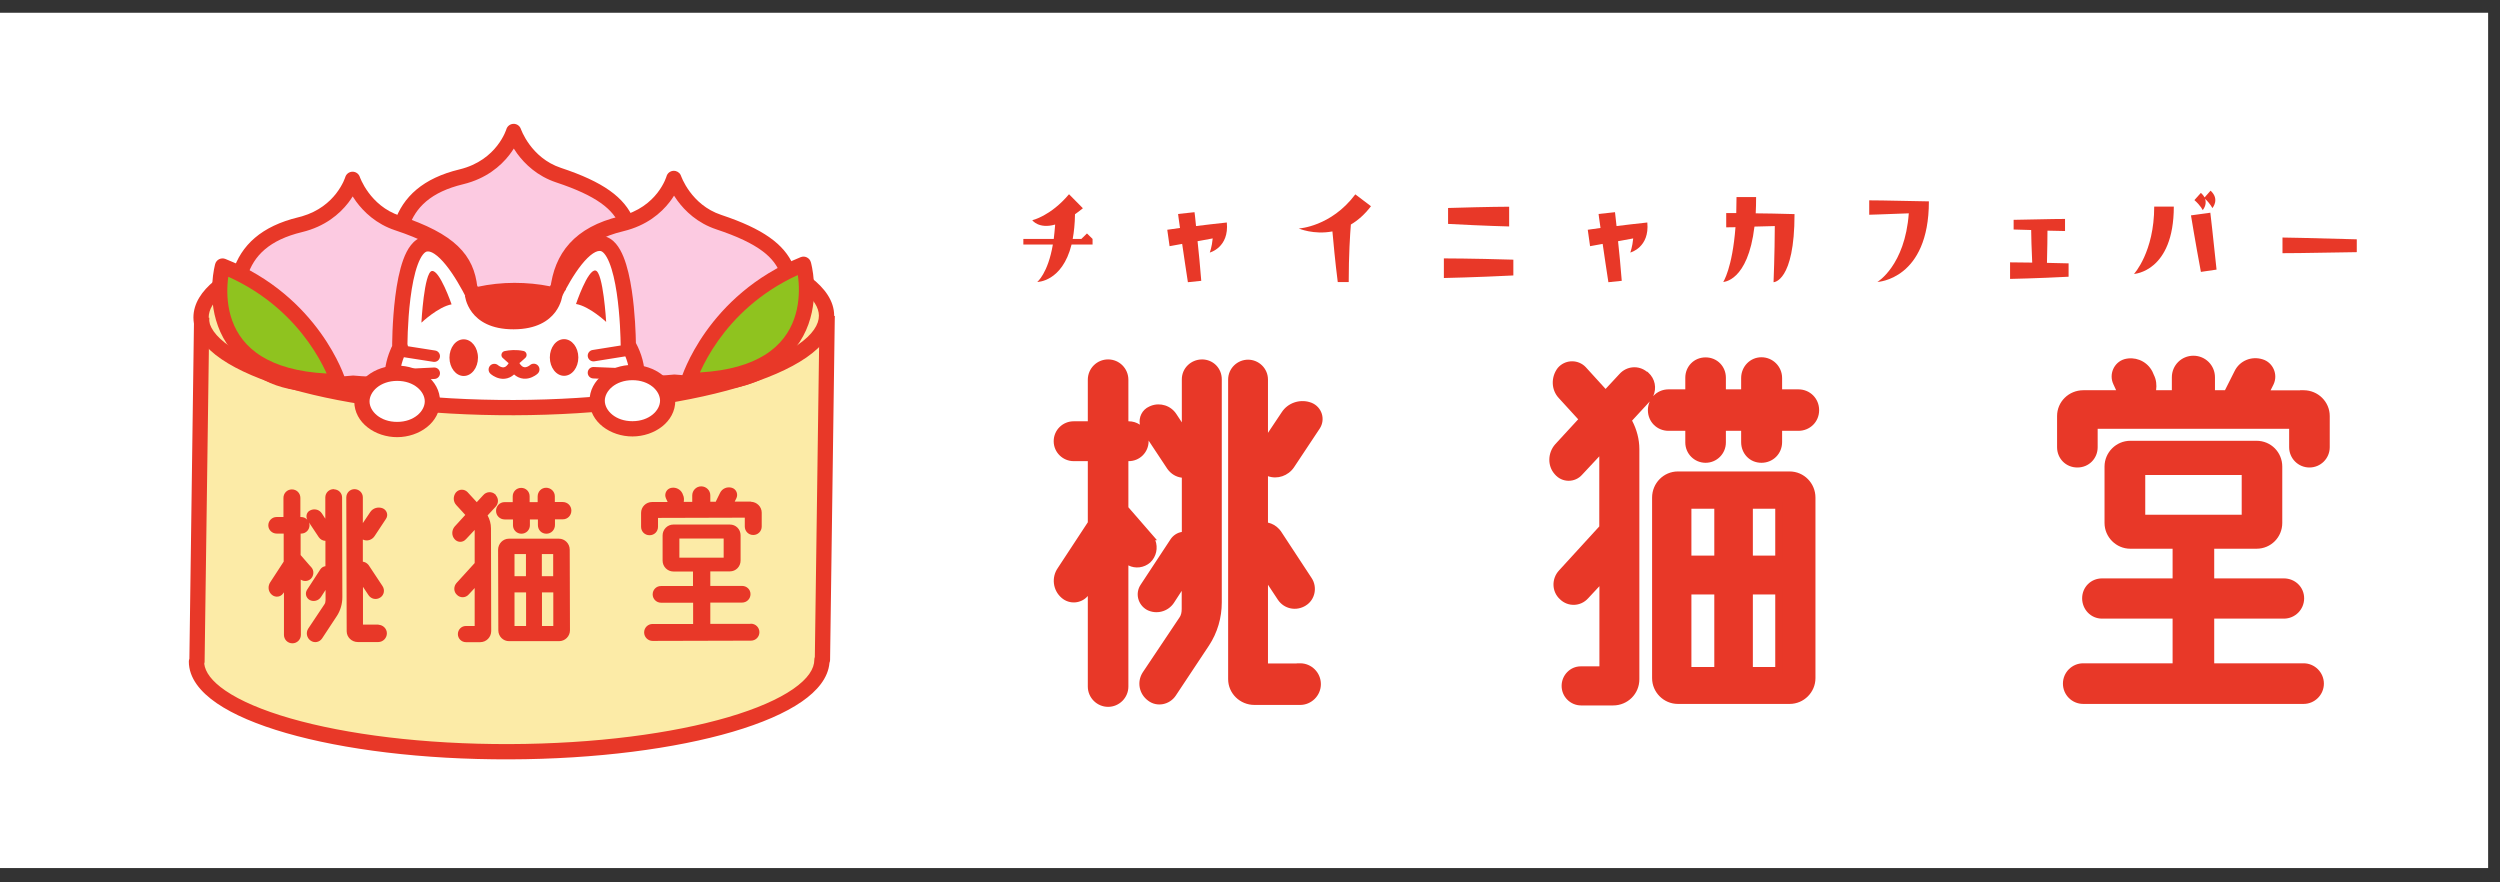 <svg width="153" height="54" viewBox="0 0 153 54" fill="none" xmlns="http://www.w3.org/2000/svg">
<rect x="0" y="0" width="153" height="54" fill="#333333" stroke="none"/>
<rect y="0.781" width="152.273" height="52.344" fill="white"/>
<path d="M31.566 25.564C36.349 25.55 40.217 22.783 40.207 19.383C40.197 15.984 36.312 13.24 31.53 13.254C26.748 13.268 22.879 16.035 22.889 19.435C22.899 22.834 26.784 25.578 31.566 25.564Z" fill="white"/>
<path d="M13.441 17.778C13.441 17.778 11.907 17.887 12.319 21.268L12.023 40.497C12.023 40.497 13.02 46.637 33.32 45.967C53.62 45.297 50.35 38.892 50.35 38.892L50.615 19.328C50.615 19.328 50.412 17.863 49.602 17.567C49.602 17.567 49.657 21.502 46.371 22.632C46.371 22.632 39.145 25.39 31.459 24.946C23.781 24.502 17.466 23.715 15.154 21.829C15.154 21.829 12.88 20.076 13.433 17.77L13.441 17.778Z" fill="#FCEBA7"/>
<path d="M14.695 16.282C14.695 16.282 16.081 13.952 18.978 13.57C21.875 13.196 21.579 10.984 21.579 10.984C21.579 10.984 22.77 13.056 24.328 13.656C24.328 13.656 26.087 10.875 28.244 10.812C30.401 10.75 31.445 8.039 31.445 8.039C31.445 8.039 32.784 10.236 34.489 10.882C36.195 11.529 37.721 12.441 38.585 13.531C38.585 13.531 40.89 12.612 41.248 10.921C41.248 10.921 41.482 13.103 44.55 13.789C47.618 14.474 48.171 16.523 48.171 16.523C48.171 16.523 43.078 19.328 42.151 23.286L41.209 23.777L38.982 22.655L38.258 18.12C38.258 18.12 37.931 14.365 36.311 14.342C34.692 14.318 33.648 18.65 33.648 18.65L29.256 18.144C29.256 18.144 27.972 14.552 26.445 14.513C26.445 14.513 24.117 15.074 24.507 21.206L23.86 22.881L22.614 23.504L20.707 23.341C20.707 23.341 18.853 19.445 14.711 16.266L14.695 16.282Z" fill="#FCCAE1"/>
<path d="M13.619 16.282C13.619 16.282 11.93 23.629 20.69 23.349C20.69 23.349 18.097 17.474 13.619 16.282Z" fill="#8FC31F"/>
<path d="M42.143 23.286C42.143 23.286 50.63 24.128 49.174 16.173C49.174 16.173 44.183 18.027 42.143 23.286Z" fill="#8FC31F"/>
<path d="M49.623 16.978C50.471 17.629 51.051 18.412 51.051 19.319C51.054 20.322 50.362 21.179 49.353 21.878C48.329 22.587 46.876 23.208 45.123 23.724C41.609 24.757 36.78 25.397 31.461 25.413C26.147 25.428 21.314 24.816 17.794 23.803C16.037 23.297 14.58 22.683 13.552 21.98C12.538 21.287 11.841 20.434 11.838 19.431V19.429C11.838 18.568 12.347 17.817 13.123 17.182L13.418 17.544L13.714 17.906C13.042 18.455 12.772 18.967 12.772 19.429C12.774 19.965 13.152 20.574 14.079 21.208C14.992 21.832 16.342 22.412 18.052 22.904C21.466 23.887 26.207 24.494 31.459 24.479C36.715 24.463 41.452 23.829 44.859 22.827C46.565 22.325 47.912 21.738 48.82 21.109C49.744 20.469 50.118 19.858 50.117 19.321V19.321C50.117 18.842 49.81 18.3 49.055 17.721L49.338 17.349L49.623 16.978Z" fill="#E83828"/>
<path d="M51.09 19.334L50.801 40.387C50.801 40.45 50.786 40.511 50.763 40.566C50.685 41.488 50.018 42.283 49.072 42.938C48.047 43.647 46.595 44.268 44.841 44.784C41.328 45.817 36.499 46.457 31.18 46.473C25.866 46.489 21.032 45.876 17.512 44.862C15.755 44.356 14.299 43.743 13.271 43.04C12.257 42.346 11.559 41.493 11.557 40.49C11.556 40.43 11.568 40.371 11.59 40.316L11.875 19.431L12.343 19.437L12.81 19.444L12.522 40.495C12.521 40.54 12.512 40.582 12.5 40.623C12.559 41.125 12.947 41.687 13.798 42.268C14.71 42.892 16.061 43.472 17.771 43.964C21.185 44.947 25.926 45.553 31.178 45.538C36.434 45.522 41.17 44.889 44.577 43.887C46.284 43.385 47.63 42.798 48.539 42.169C49.462 41.529 49.837 40.918 49.836 40.381C49.836 40.322 49.847 40.263 49.868 40.209L50.155 19.322L51.09 19.334Z" fill="#E83828"/>
<path d="M23.533 23.154C23.533 22.45 23.703 21.787 24 21.174C24 21.172 24 21.17 24 21.167C24 21.122 24.001 21.056 24.002 20.972C24.005 20.804 24.01 20.564 24.021 20.276C24.044 19.701 24.093 18.927 24.192 18.141C24.29 17.36 24.442 16.54 24.682 15.885C24.802 15.558 24.953 15.249 25.148 15.003C25.343 14.755 25.607 14.541 25.953 14.475L26.112 14.454C26.481 14.431 26.822 14.571 27.11 14.761C27.439 14.979 27.745 15.293 28.02 15.633C28.486 16.212 28.906 16.928 29.236 17.551C29.955 17.394 30.725 17.311 31.483 17.311C32.235 17.311 32.967 17.381 33.663 17.523C33.989 16.898 34.406 16.182 34.869 15.604C35.141 15.264 35.446 14.95 35.773 14.733C36.1 14.515 36.497 14.364 36.925 14.443L36.924 14.444C37.248 14.503 37.502 14.691 37.694 14.915C37.884 15.138 38.034 15.417 38.155 15.713C38.396 16.304 38.557 17.049 38.666 17.778C38.868 19.116 38.908 20.494 38.917 20.992C39.265 21.64 39.464 22.355 39.465 23.099L39.463 23.305C39.446 23.781 39.343 24.245 39.177 24.683L38.304 24.352C38.456 23.948 38.537 23.532 38.53 23.114V23.107C38.53 22.494 38.361 21.895 38.047 21.344C38.008 21.275 37.986 21.197 37.985 21.118C37.981 20.773 37.952 19.314 37.742 17.916C37.636 17.214 37.489 16.555 37.289 16.067C37.19 15.822 37.085 15.642 36.984 15.523C36.884 15.407 36.807 15.372 36.757 15.363C36.656 15.344 36.505 15.368 36.29 15.511C36.075 15.654 35.841 15.886 35.598 16.188C35.114 16.792 34.665 17.595 34.331 18.266C34.234 18.462 34.014 18.564 33.801 18.512C33.078 18.335 32.298 18.245 31.483 18.245C30.673 18.245 29.847 18.349 29.109 18.542C28.896 18.597 28.674 18.497 28.575 18.3C28.237 17.632 27.781 16.827 27.292 16.221C27.047 15.917 26.81 15.684 26.594 15.541C26.431 15.433 26.306 15.393 26.212 15.388L26.128 15.393C26.075 15.403 25.99 15.443 25.881 15.581C25.771 15.721 25.662 15.93 25.56 16.208C25.356 16.764 25.214 17.501 25.119 18.258C25.024 19.009 24.978 19.754 24.955 20.314C24.944 20.593 24.939 20.824 24.937 20.985C24.936 21.012 24.936 21.037 24.935 21.06C24.98 21.182 24.975 21.321 24.911 21.441C24.624 21.981 24.467 22.553 24.467 23.154C24.467 23.584 24.549 24.001 24.707 24.399L24.272 24.572L23.838 24.744C23.638 24.239 23.533 23.705 23.533 23.154Z" fill="#E83828"/>
<path d="M38.71 26.244C39.901 26.241 40.865 25.467 40.862 24.516C40.859 23.565 39.891 22.797 38.7 22.8C37.509 22.804 36.545 23.578 36.548 24.529C36.551 25.48 37.519 26.248 38.71 26.244Z" fill="white"/>
<path d="M40.395 24.517C40.393 23.917 39.738 23.264 38.7 23.267C37.663 23.271 37.013 23.927 37.014 24.527C37.016 25.127 37.671 25.78 38.708 25.777C39.745 25.774 40.396 25.117 40.395 24.517ZM41.328 24.514C41.332 25.817 40.056 26.707 38.711 26.711C37.365 26.715 36.085 25.832 36.081 24.53C36.077 23.228 37.352 22.337 38.698 22.333C40.043 22.329 41.325 23.212 41.328 24.514Z" fill="#E83828"/>
<path d="M24.312 26.287C25.503 26.283 26.466 25.509 26.463 24.559C26.461 23.608 25.493 22.84 24.302 22.843C23.11 22.847 22.147 23.62 22.15 24.571C22.152 25.522 23.12 26.29 24.312 26.287Z" fill="white"/>
<path d="M25.996 24.56C25.994 23.96 25.339 23.307 24.302 23.31C23.265 23.314 22.614 23.97 22.616 24.57C22.618 25.17 23.273 25.823 24.309 25.82C25.347 25.817 25.998 25.16 25.996 24.56ZM26.93 24.557C26.934 25.859 25.657 26.75 24.312 26.754C22.967 26.758 21.686 25.875 21.682 24.573C21.678 23.271 22.954 22.38 24.299 22.376C25.645 22.372 26.926 23.255 26.93 24.557Z" fill="#E83828"/>
<path d="M25.799 19.741C25.799 19.741 26.819 18.775 27.637 18.627C27.637 18.627 26.904 16.5 26.43 16.586C25.954 16.671 25.791 19.733 25.791 19.733L25.799 19.741Z" fill="#E83828"/>
<path d="M37.097 19.702C37.097 19.702 36.077 18.744 35.252 18.604C35.252 18.604 35.968 16.477 36.443 16.555C36.918 16.632 37.097 19.702 37.097 19.702Z" fill="#E83828"/>
<path d="M28.383 23.01C28.864 23.009 29.253 22.505 29.252 21.886C29.25 21.266 28.858 20.765 28.376 20.766C27.894 20.768 27.505 21.271 27.507 21.891C27.509 22.511 27.901 23.012 28.383 23.01Z" fill="#E83828"/>
<path d="M34.525 23C35.007 22.998 35.396 22.495 35.394 21.875C35.392 21.256 35 20.754 34.519 20.756C34.037 20.757 33.648 21.261 33.65 21.88C33.652 22.5 34.044 23.001 34.525 23Z" fill="#E83828"/>
<path d="M30.884 21.486C31.18 21.424 31.592 21.385 32.036 21.479C32.231 21.517 32.293 21.767 32.153 21.899L31.849 22.172C31.623 22.375 31.289 22.375 31.063 22.172L30.767 21.907C30.619 21.775 30.689 21.525 30.884 21.486Z" fill="#E83828"/>
<path d="M31.762 22.183C31.864 22.357 31.956 22.424 32.015 22.452C32.071 22.478 32.127 22.482 32.187 22.47C32.251 22.457 32.314 22.427 32.365 22.395C32.39 22.38 32.409 22.366 32.421 22.357L32.432 22.348V22.348C32.575 22.219 32.796 22.23 32.926 22.373C33.056 22.516 33.045 22.737 32.903 22.867L32.538 22.468C32.571 22.503 32.612 22.549 32.666 22.608L32.902 22.868L32.9 22.87C32.899 22.871 32.897 22.872 32.896 22.873C32.893 22.876 32.889 22.879 32.885 22.883C32.877 22.89 32.865 22.9 32.851 22.911C32.823 22.932 32.784 22.961 32.736 22.991C32.641 23.05 32.498 23.123 32.325 23.158C32.147 23.194 31.934 23.189 31.716 23.086C31.626 23.044 31.542 22.987 31.462 22.917C31.383 22.988 31.299 23.047 31.209 23.09C30.991 23.195 30.777 23.2 30.599 23.165C30.425 23.131 30.282 23.058 30.186 23C30.138 22.97 30.098 22.941 30.07 22.919L30.021 22.879L30.018 22.877C30.018 22.877 30.018 22.877 30.253 22.616L30.018 22.876C29.875 22.747 29.863 22.526 29.992 22.382C30.121 22.239 30.341 22.226 30.485 22.354L30.485 22.354C30.487 22.356 30.492 22.359 30.497 22.363C30.51 22.373 30.529 22.387 30.554 22.402C30.605 22.434 30.669 22.464 30.734 22.477C30.794 22.489 30.85 22.485 30.906 22.458C30.963 22.43 31.055 22.362 31.155 22.186L31.456 21.657L31.762 22.183Z" fill="#E83828"/>
<path d="M38.545 21.055C38.736 21.024 38.916 21.154 38.947 21.345C38.977 21.536 38.847 21.716 38.656 21.747L36.375 22.113C36.184 22.143 36.004 22.013 35.973 21.822C35.943 21.631 36.073 21.451 36.264 21.42L38.545 21.055Z" fill="#E83828"/>
<path d="M38.069 22.531C38.263 22.539 38.413 22.702 38.405 22.895C38.398 23.065 38.273 23.201 38.112 23.227L38.041 23.232L36.304 23.161L36.234 23.151C36.076 23.112 35.962 22.966 35.969 22.796C35.977 22.603 36.14 22.453 36.333 22.461L38.069 22.531Z" fill="#E83828"/>
<path d="M24.342 21.093L26.631 21.452L26.7 21.469C26.852 21.526 26.949 21.685 26.923 21.852C26.893 22.043 26.714 22.174 26.523 22.144L24.234 21.786C24.043 21.756 23.912 21.577 23.942 21.386C23.972 21.194 24.151 21.064 24.342 21.093Z" fill="#E83828"/>
<path d="M26.559 22.492C26.753 22.483 26.918 22.631 26.927 22.825C26.937 23.018 26.788 23.182 26.594 23.192L24.866 23.278L24.795 23.274C24.634 23.25 24.507 23.114 24.498 22.945C24.489 22.752 24.638 22.587 24.831 22.577L26.559 22.492Z" fill="#E83828"/>
<path d="M28.453 18.082L34.418 18.066C34.418 18.066 34.239 20.146 31.436 20.154C28.632 20.162 28.453 18.082 28.453 18.082Z" fill="#E83828"/>
<path d="M30.988 7.913C31.046 7.718 31.224 7.583 31.428 7.579C31.631 7.575 31.814 7.704 31.878 7.897L31.879 7.898C31.88 7.9 31.881 7.903 31.883 7.908C31.887 7.918 31.894 7.936 31.903 7.959C31.921 8.005 31.951 8.076 31.993 8.164C32.078 8.339 32.212 8.583 32.405 8.846C32.791 9.373 33.406 9.967 34.332 10.275C36.901 11.126 38.227 12.073 38.783 13.433L37.919 13.786C37.525 12.824 36.546 11.994 34.038 11.163C32.878 10.777 32.117 10.035 31.651 9.399C31.574 9.294 31.506 9.19 31.444 9.091C31.364 9.217 31.274 9.351 31.168 9.487C30.637 10.17 29.751 10.934 28.346 11.275C26.368 11.751 25.426 12.693 25.02 13.913L24.133 13.617C24.661 12.033 25.9 10.902 28.126 10.366C29.29 10.083 30.005 9.46 30.431 8.912C30.646 8.637 30.787 8.379 30.875 8.193C30.918 8.101 30.948 8.026 30.966 7.977C30.975 7.953 30.982 7.935 30.985 7.924C30.987 7.919 30.988 7.915 30.988 7.913Z" fill="#E83828"/>
<path d="M49.094 15.712C49.191 15.695 49.291 15.709 49.38 15.753C49.499 15.811 49.588 15.918 49.624 16.046L49.175 16.173C49.624 16.046 49.624 16.046 49.624 16.046V16.047L49.625 16.049C49.625 16.05 49.626 16.052 49.626 16.055C49.628 16.06 49.63 16.066 49.632 16.075C49.636 16.091 49.642 16.113 49.649 16.142C49.663 16.2 49.681 16.282 49.701 16.386C49.74 16.593 49.785 16.886 49.809 17.236C49.856 17.934 49.822 18.881 49.477 19.843C49.13 20.814 48.469 21.788 47.289 22.522C46.115 23.252 44.459 23.723 42.149 23.753C42 23.755 41.859 23.686 41.77 23.567C41.68 23.448 41.653 23.293 41.696 23.15L41.697 23.149V23.148C41.697 23.146 41.698 23.145 41.698 23.144C41.699 23.14 41.701 23.135 41.703 23.129C41.706 23.118 41.711 23.102 41.718 23.081C41.732 23.041 41.752 22.983 41.78 22.909C41.834 22.762 41.919 22.552 42.037 22.295C42.272 21.782 42.645 21.077 43.196 20.3C44.3 18.746 46.124 16.901 49 15.739L49.094 15.712ZM48.826 16.832C46.45 17.916 44.913 19.496 43.957 20.841C43.445 21.563 43.101 22.215 42.885 22.685C42.868 22.722 42.853 22.758 42.837 22.793C44.651 22.688 45.916 22.276 46.796 21.729C47.779 21.118 48.313 20.322 48.597 19.528C48.885 18.726 48.919 17.917 48.877 17.299C48.865 17.125 48.846 16.968 48.826 16.832Z" fill="#E83828"/>
<path d="M13.411 15.863C13.53 15.804 13.668 15.799 13.791 15.847C16.672 16.989 18.506 18.822 19.619 20.369C20.175 21.142 20.552 21.844 20.791 22.357C20.91 22.613 20.995 22.822 21.05 22.969C21.078 23.042 21.1 23.1 21.114 23.141L21.134 23.203C21.135 23.204 21.135 23.206 21.135 23.207L21.136 23.209V23.209L21.149 23.264C21.173 23.39 21.143 23.522 21.065 23.627C20.976 23.747 20.836 23.817 20.687 23.816C18.377 23.8 16.718 23.339 15.54 22.617C14.356 21.89 13.691 20.92 13.338 19.952C12.988 18.993 12.947 18.045 12.991 17.348C13.013 16.997 13.056 16.705 13.094 16.498C13.113 16.394 13.132 16.311 13.145 16.254C13.152 16.225 13.158 16.202 13.162 16.186C13.164 16.178 13.165 16.171 13.166 16.166C13.167 16.164 13.168 16.162 13.169 16.16V16.159L13.169 16.158V16.157C13.205 16.029 13.293 15.922 13.411 15.863ZM13.971 16.938C13.952 17.074 13.935 17.232 13.924 17.406C13.885 18.024 13.924 18.832 14.215 19.632C14.504 20.423 15.043 21.215 16.029 21.819C16.911 22.361 18.178 22.765 19.991 22.86C19.975 22.825 19.96 22.789 19.943 22.752C19.725 22.284 19.377 21.633 18.86 20.915C17.897 19.576 16.351 18.006 13.971 16.938Z" fill="#E83828"/>
<path d="M21.569 10.509C21.772 10.505 21.954 10.633 22.02 10.826C22.02 10.826 22.02 10.827 22.02 10.828C22.021 10.829 22.022 10.833 22.024 10.837C22.028 10.848 22.034 10.865 22.043 10.888C22.062 10.935 22.091 11.005 22.134 11.093C22.218 11.269 22.353 11.512 22.546 11.776C22.933 12.303 23.547 12.897 24.474 13.204H24.473C26.132 13.754 27.269 14.344 28.016 15.057C28.784 15.79 29.11 16.622 29.213 17.571L28.749 17.622L28.284 17.672C28.2 16.9 27.951 16.287 27.372 15.734C26.772 15.162 25.79 14.626 24.179 14.092L24.178 14.092C23.018 13.706 22.258 12.964 21.792 12.329C21.715 12.223 21.646 12.119 21.584 12.021C21.505 12.146 21.415 12.28 21.309 12.416C20.778 13.1 19.892 13.864 18.487 14.204H18.486C16.479 14.688 15.532 15.65 15.139 16.905L14.694 16.765L14.248 16.625C14.758 14.997 16.007 13.84 18.267 13.295L18.48 13.239C19.52 12.935 20.172 12.355 20.572 11.842C20.786 11.566 20.928 11.309 21.016 11.123C21.059 11.03 21.089 10.956 21.107 10.907C21.116 10.882 21.123 10.864 21.126 10.853C21.128 10.849 21.129 10.845 21.129 10.844C21.187 10.648 21.365 10.513 21.569 10.509Z" fill="#E83828"/>
<path d="M15.757 21.787C16.65 22.768 18.357 23.227 21.031 23.032L21.579 22.985C21.587 22.984 21.594 22.982 21.602 22.982H21.626C21.639 22.982 21.652 22.985 21.665 22.986C22.003 23.016 22.312 23.037 22.611 23.045L22.588 23.98C22.271 23.972 21.95 23.949 21.614 23.92C18.606 24.215 16.333 23.808 15.066 22.417L15.757 21.787Z" fill="#E83828"/>
<path d="M48.011 22.099C46.786 23.617 44.41 24.144 41.279 23.857C40.988 23.886 40.705 23.91 40.418 23.917L40.393 22.982C40.649 22.975 40.908 22.954 41.187 22.927C41.211 22.923 41.236 22.92 41.262 22.92H41.285C41.296 22.92 41.306 22.922 41.316 22.923C44.41 23.214 46.367 22.648 47.284 21.512L48.011 22.099Z" fill="#E83828"/>
<path d="M41.227 10.454C41.407 10.45 41.571 10.548 41.652 10.703L41.682 10.773C41.683 10.775 41.684 10.778 41.686 10.783C41.69 10.793 41.696 10.811 41.706 10.834C41.724 10.88 41.754 10.951 41.796 11.039C41.881 11.214 42.014 11.458 42.208 11.721C42.594 12.248 43.209 12.842 44.135 13.15L44.622 13.319C46.978 14.168 48.17 15.123 48.649 16.485L47.768 16.795C47.407 15.771 46.455 14.906 43.841 14.037C42.681 13.652 41.921 12.91 41.455 12.274C41.379 12.171 41.312 12.07 41.251 11.974C41.174 12.097 41.087 12.227 40.984 12.36C40.455 13.046 39.568 13.809 38.148 14.15C36.913 14.446 36.091 14.926 35.551 15.522C35.012 16.117 34.718 16.868 34.609 17.771L33.682 17.66C33.807 16.615 34.159 15.667 34.858 14.895C35.556 14.124 36.564 13.568 37.93 13.241C39.11 12.958 39.824 12.334 40.245 11.789C40.457 11.514 40.596 11.257 40.681 11.072C40.723 10.98 40.751 10.906 40.769 10.857C40.777 10.833 40.783 10.816 40.786 10.805L40.789 10.794C40.845 10.597 41.022 10.459 41.227 10.454Z" fill="#E83828"/>
<path d="M19.009 34.755C19.173 34.934 19.149 35.222 18.978 35.386C18.791 35.55 18.519 35.534 18.355 35.355H18.347L18.355 38.853C18.355 39.102 18.153 39.313 17.896 39.313C17.639 39.313 17.436 39.11 17.436 38.853V36.056L17.288 36.274C17.148 36.485 16.868 36.516 16.681 36.36C16.471 36.188 16.44 35.892 16.587 35.666L17.421 34.389V32.597H16.93C16.689 32.597 16.479 32.402 16.479 32.153C16.479 31.903 16.681 31.701 16.922 31.701H17.405V30.47C17.405 30.213 17.608 30.01 17.865 30.01C18.122 30.01 18.324 30.213 18.324 30.47V31.701H18.433C18.682 31.701 18.885 31.903 18.885 32.145C18.885 32.386 18.69 32.597 18.441 32.597H18.34V33.991L19.009 34.763V34.755ZM20.426 30.002C20.676 30.002 20.878 30.197 20.878 30.446L20.894 36.539C20.894 36.944 20.785 37.334 20.567 37.669L19.663 39.04C19.523 39.251 19.243 39.305 19.04 39.157C18.83 39.009 18.776 38.728 18.908 38.51L19.905 37.014C19.959 36.937 19.983 36.827 19.983 36.726V35.908L19.593 36.508C19.453 36.718 19.188 36.773 18.986 36.672C18.776 36.555 18.721 36.305 18.846 36.118L19.655 34.872C19.726 34.77 19.85 34.7 19.975 34.708V33.041C19.811 33.056 19.655 32.986 19.554 32.838L18.877 31.818C18.752 31.623 18.814 31.366 19.025 31.28C19.243 31.179 19.508 31.241 19.648 31.451L19.967 31.942V30.446C19.967 30.189 20.169 29.994 20.419 29.994L20.426 30.002ZM23.144 38.292C23.393 38.292 23.619 38.495 23.619 38.76C23.619 39.025 23.401 39.235 23.152 39.235H21.898C21.555 39.235 21.275 38.962 21.275 38.635L21.252 30.446C21.252 30.189 21.454 29.994 21.696 29.994C21.937 29.994 22.147 30.189 22.147 30.439V32.207L22.7 31.381C22.848 31.148 23.144 31.062 23.401 31.163C23.619 31.257 23.712 31.521 23.572 31.724L22.871 32.784C22.724 33.002 22.435 33.088 22.202 32.955C22.178 32.947 22.171 32.932 22.147 32.924V34.428C22.303 34.435 22.428 34.506 22.521 34.63L23.362 35.9C23.502 36.111 23.448 36.391 23.237 36.523C23.019 36.664 22.747 36.602 22.607 36.399L22.155 35.721V38.284H23.136L23.144 38.292Z" fill="#E83828"/>
<path d="M18.265 30.47C18.265 30.245 18.089 30.068 17.865 30.068C17.64 30.068 17.463 30.245 17.463 30.47V31.759H16.923C16.714 31.759 16.537 31.935 16.537 32.152C16.537 32.367 16.719 32.538 16.93 32.538H17.479V34.406L17.469 34.42L16.637 35.699C16.52 35.877 16.528 36.099 16.656 36.253L16.718 36.315C16.879 36.45 17.12 36.421 17.24 36.241L17.388 36.023L17.494 35.866V38.853C17.494 39.078 17.671 39.254 17.896 39.254C18.092 39.254 18.251 39.114 18.288 38.933L18.297 38.853L18.289 35.355V35.296H18.381L18.398 35.315C18.54 35.471 18.776 35.485 18.939 35.342C19.074 35.212 19.1 34.996 19.001 34.842L18.295 34.029L18.281 34.013V32.538H18.44C18.655 32.538 18.826 32.356 18.826 32.145C18.826 31.936 18.65 31.759 18.433 31.759H18.265V30.47ZM22.089 30.439C22.089 30.224 21.907 30.053 21.696 30.053C21.487 30.053 21.31 30.221 21.31 30.446L21.334 38.635L21.345 38.742C21.398 38.986 21.625 39.177 21.898 39.177H23.152C23.369 39.176 23.56 38.992 23.56 38.76C23.56 38.529 23.363 38.35 23.144 38.35H23.12L23.112 38.343H22.096V35.528L22.204 35.689L22.655 36.366L22.706 36.426C22.836 36.554 23.039 36.582 23.206 36.475C23.387 36.361 23.436 36.117 23.313 35.933L22.474 34.665L22.407 34.591C22.334 34.526 22.247 34.491 22.144 34.486L22.089 34.483V32.843L22.166 32.868C22.187 32.875 22.202 32.887 22.21 32.893L22.22 32.899L22.226 32.902L22.23 32.904C22.409 33.005 22.627 32.962 22.768 32.819L22.823 32.751L23.524 31.692C23.641 31.523 23.565 31.298 23.378 31.217C23.145 31.127 22.881 31.205 22.75 31.413L22.749 31.413L22.196 32.24L22.089 32.4V30.439ZM20.811 30.368C20.775 30.191 20.617 30.061 20.427 30.061H20.402L20.396 30.055C20.189 30.066 20.025 30.23 20.025 30.446V32.139L19.599 31.483C19.475 31.299 19.242 31.243 19.049 31.333L19.046 31.334C18.876 31.404 18.818 31.617 18.925 31.785L19.602 32.805C19.692 32.936 19.827 32.996 19.969 32.982L20.034 32.976V34.77L19.971 34.767C19.87 34.76 19.764 34.818 19.703 34.905L18.894 36.15C18.789 36.308 18.833 36.519 19.012 36.619L19.081 36.646C19.246 36.694 19.437 36.637 19.544 36.475L20.041 35.711V36.726C20.041 36.834 20.016 36.955 19.953 37.046L18.958 38.541L18.922 38.615C18.855 38.793 18.913 38.995 19.074 39.109L19.075 39.11C19.249 39.237 19.492 39.191 19.614 39.008L20.518 37.637C20.729 37.312 20.835 36.934 20.835 36.539L20.82 30.446L20.811 30.368ZM20.952 36.539C20.952 36.954 20.84 37.355 20.615 37.7L19.712 39.072C19.554 39.309 19.237 39.372 19.007 39.204C18.771 39.038 18.71 38.723 18.858 38.48L18.859 38.478L19.856 36.982L19.857 36.981C19.902 36.916 19.924 36.82 19.924 36.726V36.105L19.642 36.539C19.485 36.776 19.187 36.837 18.96 36.724L18.957 36.723C18.717 36.589 18.654 36.301 18.797 36.086L19.607 34.84L19.608 34.839C19.676 34.739 19.791 34.664 19.916 34.651V33.1C19.755 33.096 19.606 33.017 19.506 32.871L18.91 31.973C18.93 32.027 18.943 32.084 18.943 32.145C18.943 32.416 18.724 32.655 18.44 32.655H18.398V33.969L18.951 34.606V34.605L19.052 34.716C19.239 34.92 19.21 35.245 19.018 35.428L19.017 35.43C18.838 35.586 18.59 35.596 18.405 35.472L18.414 38.853C18.414 39.134 18.186 39.371 17.896 39.371C17.607 39.371 17.378 39.143 17.378 38.853V36.246L17.337 36.307L17.336 36.307C17.176 36.547 16.857 36.582 16.644 36.406L16.565 36.327C16.403 36.132 16.396 35.852 16.538 35.635L17.362 34.371V32.655H16.93C16.659 32.655 16.42 32.436 16.42 32.152C16.42 31.872 16.648 31.642 16.923 31.642H17.347V30.47C17.347 30.181 17.576 29.952 17.865 29.952C18.154 29.952 18.383 30.181 18.383 30.47V31.642H18.433C18.58 31.642 18.711 31.706 18.805 31.805C18.712 31.618 18.753 31.392 18.918 31.273L19.003 31.226C19.215 31.129 19.467 31.169 19.631 31.338L19.697 31.419L19.909 31.745V30.446C19.909 30.157 20.138 29.936 20.418 29.936H20.443L20.453 29.947C20.721 29.96 20.936 30.172 20.936 30.446L20.952 36.539ZM22.206 32.014L22.652 31.349C22.816 31.091 23.142 30.998 23.423 31.109H23.424C23.672 31.216 23.782 31.52 23.62 31.756L22.92 32.816C22.764 33.047 22.463 33.145 22.206 33.02V34.375C22.333 34.393 22.441 34.452 22.527 34.546L22.568 34.595L22.57 34.598L23.41 35.868C23.567 36.104 23.508 36.421 23.268 36.572C23.023 36.73 22.716 36.66 22.559 36.432L22.558 36.431L22.214 35.914V38.226H23.16L23.171 38.236C23.439 38.25 23.677 38.47 23.677 38.76C23.677 39.057 23.433 39.293 23.152 39.293H21.898C21.525 39.293 21.217 38.996 21.217 38.635L21.193 30.446C21.193 30.157 21.422 29.936 21.696 29.936C21.967 29.936 22.206 30.155 22.206 30.439V32.014Z" fill="#E83828"/>
<path d="M30.259 30.306C30.454 30.477 30.47 30.766 30.298 30.961L29.769 31.537C29.909 31.779 29.987 32.051 29.987 32.332L30.002 38.619C30.002 38.962 29.73 39.243 29.387 39.243H28.515C28.274 39.243 28.079 39.048 28.079 38.806C28.079 38.565 28.274 38.37 28.5 38.37H29.107V35.838L28.64 36.344C28.468 36.539 28.18 36.539 28.009 36.368C27.814 36.196 27.814 35.9 27.986 35.713L29.107 34.482V32.285L28.468 32.963C28.305 33.15 28.024 33.15 27.861 32.955C27.69 32.76 27.698 32.464 27.869 32.262L28.554 31.514L27.97 30.875C27.783 30.68 27.783 30.384 27.947 30.174C28.11 29.987 28.39 29.979 28.57 30.158L29.177 30.82L29.621 30.337C29.792 30.142 30.08 30.127 30.267 30.298L30.259 30.306ZM30.89 31.732C30.625 31.732 30.415 31.529 30.415 31.264C30.415 31 30.617 30.789 30.882 30.789H31.435V30.376C31.435 30.127 31.63 29.916 31.895 29.916C32.159 29.916 32.354 30.119 32.354 30.376V30.789H32.961V30.384C32.961 30.119 33.164 29.909 33.421 29.909C33.678 29.909 33.896 30.111 33.896 30.376V30.781H34.433C34.698 30.781 34.908 30.984 34.908 31.249C34.908 31.514 34.706 31.724 34.441 31.724H33.904V32.129C33.904 32.394 33.701 32.605 33.436 32.605C33.172 32.605 32.977 32.402 32.977 32.137V31.732H32.37V32.145C32.37 32.402 32.167 32.605 31.91 32.605C31.653 32.605 31.451 32.402 31.451 32.145V31.732H30.898H30.89ZM34.199 33.025C34.534 33.025 34.807 33.298 34.807 33.641L34.822 38.573C34.822 38.908 34.55 39.18 34.215 39.18H31.163C30.828 39.188 30.555 38.916 30.555 38.58L30.54 33.649C30.54 33.306 30.812 33.025 31.147 33.025H34.199ZM32.245 35.324V33.851H31.427V35.324H32.245ZM32.253 38.37V36.196H31.427V38.37H32.253ZM33.911 35.324V33.851H33.102V35.324H33.911ZM33.919 38.37V36.196H33.109V38.37H33.919Z" fill="#E83828"/>
<path d="M27.904 30.136C28.091 29.922 28.41 29.914 28.612 30.116L28.614 30.119L29.178 30.733L29.58 30.297C29.772 30.08 30.097 30.061 30.308 30.255L30.353 30.297L30.342 30.307C30.518 30.503 30.522 30.796 30.344 30.999L30.343 31L29.841 31.545C29.973 31.786 30.046 32.054 30.047 32.331L30.062 38.619C30.062 38.993 29.765 39.301 29.389 39.301H28.517C28.243 39.301 28.022 39.08 28.022 38.806C28.022 38.534 28.242 38.312 28.501 38.312H29.05V35.987L28.685 36.382C28.491 36.602 28.167 36.603 27.972 36.411C27.75 36.216 27.753 35.883 27.944 35.674L29.05 34.459V32.432L28.513 33.003L28.512 33.002C28.325 33.215 28.005 33.214 27.819 32.993C27.627 32.775 27.638 32.447 27.826 32.224L27.828 32.222L28.476 31.513L27.929 30.915C27.721 30.697 27.723 30.368 27.902 30.138L27.904 30.136ZM34.766 38.573L34.75 33.641C34.75 33.33 34.503 33.084 34.201 33.084H31.148C30.847 33.084 30.599 33.337 30.599 33.648L30.615 38.58L30.626 38.691C30.677 38.941 30.899 39.128 31.163 39.122H34.217C34.481 39.122 34.703 38.933 34.754 38.683L34.766 38.573ZM32.313 36.138V38.428H31.37V36.138H32.313ZM33.979 36.138V38.428H33.053V36.138H33.979ZM33.169 38.312H33.862V36.254H33.169V38.312ZM31.488 38.312H32.196V36.254H31.488V38.312ZM32.305 33.793V35.382H31.37V33.793H32.305ZM33.971 33.793V35.382H33.045V33.793H33.971ZM33.161 35.265H33.855V33.909H33.161V35.265ZM31.488 35.265H32.188V33.909H31.488V35.265ZM32.297 30.376C32.297 30.151 32.128 29.975 31.896 29.975C31.665 29.975 31.495 30.158 31.495 30.376V30.848H30.884C30.652 30.848 30.475 31.031 30.475 31.265C30.475 31.496 30.658 31.673 30.891 31.673H31.51V32.145C31.51 32.37 31.687 32.546 31.912 32.546C32.136 32.546 32.312 32.37 32.313 32.145V31.673H33.036V32.137C33.037 32.371 33.207 32.546 33.438 32.546C33.669 32.546 33.846 32.363 33.846 32.129V31.666H34.443C34.674 31.666 34.851 31.483 34.851 31.249C34.851 31.017 34.668 30.84 34.434 30.84H33.839V30.376C33.839 30.145 33.649 29.967 33.422 29.967C33.199 29.968 33.021 30.15 33.021 30.384V30.848H32.297V30.376ZM28.139 38.806C28.139 39.016 28.307 39.184 28.517 39.184H29.389C29.698 39.184 29.945 38.931 29.945 38.62L29.93 32.332C29.93 32.062 29.855 31.8 29.72 31.567L29.698 31.529L29.727 31.497L30.256 30.921C30.406 30.75 30.392 30.499 30.222 30.35L30.176 30.309L30.18 30.304C30.019 30.198 29.802 30.222 29.666 30.376L29.666 30.377L29.178 30.907L29.136 30.86L28.529 30.199L28.468 30.148C28.315 30.048 28.115 30.072 27.992 30.212C27.865 30.378 27.851 30.599 27.959 30.766L28.014 30.835L28.015 30.835L28.599 31.475L28.634 31.513L28.599 31.553L27.914 32.299L27.915 32.299C27.78 32.459 27.759 32.681 27.857 32.849L27.907 32.916L27.907 32.917C28.048 33.084 28.286 33.085 28.426 32.925L28.428 32.922L29.167 32.138V34.505L29.151 34.522L28.031 35.753C27.88 35.918 27.881 36.176 28.049 36.324L28.052 36.327C28.2 36.474 28.449 36.475 28.597 36.306L28.598 36.305L29.066 35.799L29.167 35.688V38.428H28.501C28.309 38.428 28.139 38.596 28.139 38.806ZM34.882 38.573C34.882 38.94 34.584 39.238 34.217 39.239H31.164C30.796 39.246 30.498 38.947 30.498 38.58L30.483 33.648C30.483 33.275 30.78 32.967 31.148 32.967H34.201C34.568 32.967 34.867 33.266 34.867 33.641L34.882 38.573ZM33.956 30.723H34.434C34.73 30.723 34.968 30.95 34.968 31.249C34.968 31.544 34.741 31.783 34.443 31.783H33.964V32.129C33.964 32.425 33.736 32.663 33.438 32.663C33.14 32.663 32.92 32.433 32.92 32.137V31.79H32.43V32.145C32.43 32.434 32.201 32.663 31.912 32.663C31.623 32.663 31.394 32.434 31.394 32.145V31.79H30.891C30.596 31.79 30.358 31.563 30.358 31.265C30.358 30.969 30.585 30.73 30.884 30.73H31.378V30.376C31.378 30.096 31.598 29.858 31.896 29.858C32.193 29.858 32.414 30.087 32.414 30.376V30.73H32.904V30.384C32.904 30.089 33.131 29.85 33.422 29.85C33.709 29.85 33.956 30.077 33.956 30.376V30.723Z" fill="#E83828"/>
<path d="M45.935 30.766C46.278 30.766 46.558 31.038 46.558 31.373V32.223C46.558 32.48 46.356 32.682 46.099 32.682C45.842 32.682 45.639 32.48 45.639 32.223V31.623L40.212 31.638V32.238C40.212 32.495 40.017 32.698 39.752 32.698C39.488 32.698 39.293 32.495 39.293 32.238V31.389C39.293 31.054 39.566 30.781 39.908 30.781H40.952L40.811 30.477C40.71 30.259 40.819 29.994 41.053 29.924C41.302 29.854 41.582 29.971 41.707 30.213L41.738 30.291C41.816 30.439 41.816 30.61 41.777 30.774H42.423V30.322C42.423 30.049 42.641 29.823 42.914 29.823C43.186 29.823 43.412 30.041 43.412 30.314V30.766H43.848C43.856 30.742 43.872 30.719 43.872 30.696L44.121 30.189C44.238 29.948 44.51 29.831 44.775 29.909C45.008 29.979 45.117 30.244 45.016 30.462L44.868 30.758H45.927L45.935 30.766ZM45.958 38.23C46.208 38.23 46.418 38.432 46.418 38.69C46.418 38.947 46.215 39.149 45.958 39.149L39.939 39.165C39.69 39.165 39.48 38.962 39.48 38.705C39.48 38.448 39.682 38.245 39.939 38.245H42.478V36.827H40.453C40.204 36.827 40.002 36.625 40.002 36.376C40.002 36.126 40.196 35.924 40.445 35.924H42.47V34.919H41.216C40.882 34.919 40.609 34.646 40.609 34.311V32.768C40.609 32.433 40.882 32.16 41.209 32.16H44.658C45.001 32.153 45.265 32.425 45.265 32.76V34.303C45.265 34.638 45.008 34.911 44.666 34.911H43.412V35.916H45.413C45.663 35.916 45.873 36.103 45.873 36.36C45.873 36.617 45.67 36.82 45.413 36.82H43.412V38.238H45.951L45.958 38.23ZM41.52 34.186H44.347V32.901H41.52V34.186Z" fill="#E83828"/>
<path d="M46.36 38.689C46.359 38.473 46.188 38.301 45.98 38.29L45.975 38.296H43.354V36.761H45.414C45.638 36.761 45.814 36.584 45.814 36.36C45.814 36.138 45.634 35.974 45.414 35.974H43.354V34.852H44.666C44.975 34.852 45.207 34.607 45.207 34.303V32.76C45.207 32.457 44.968 32.212 44.659 32.219H41.208C40.914 32.219 40.667 32.465 40.667 32.768V34.311C40.667 34.613 40.914 34.86 41.216 34.86H42.529V35.982H40.446C40.23 35.982 40.06 36.157 40.06 36.376C40.06 36.593 40.236 36.769 40.453 36.769H42.536V38.304H39.939C39.715 38.304 39.538 38.481 39.538 38.705C39.539 38.929 39.722 39.106 39.939 39.106L45.958 39.09C46.183 39.09 46.36 38.914 46.36 38.689ZM44.405 32.842V34.244H41.462V32.842H44.405ZM41.578 34.128H44.288V32.959H41.578V34.128ZM43.354 30.314C43.353 30.075 43.155 29.882 42.914 29.882C42.675 29.882 42.481 30.08 42.481 30.321V30.832H41.703L41.72 30.76C41.757 30.604 41.755 30.449 41.686 30.318L41.684 30.312L41.653 30.237C41.541 30.022 41.29 29.918 41.069 29.98L41.069 29.98C40.872 30.04 40.778 30.265 40.865 30.453L41.005 30.757L41.043 30.84H39.908C39.597 30.84 39.352 31.087 39.352 31.389V32.238C39.352 32.464 39.52 32.64 39.752 32.64C39.984 32.64 40.154 32.464 40.154 32.238V31.58H40.212L45.639 31.565L45.697 31.564V32.223C45.697 32.448 45.874 32.624 46.099 32.624C46.323 32.624 46.499 32.448 46.499 32.223V31.374C46.499 31.072 46.247 30.825 45.935 30.824H45.911L45.903 30.817H44.774L44.816 30.732L44.964 30.436C45.039 30.272 44.976 30.079 44.827 29.994L44.758 29.965C44.549 29.903 44.337 29.976 44.218 30.14L44.173 30.215L43.924 30.722C43.921 30.734 43.92 30.745 43.916 30.753C43.909 30.77 43.907 30.775 43.903 30.784L43.891 30.824H43.354V30.314ZM45.324 34.303C45.324 34.669 45.042 34.969 44.666 34.969H43.471V35.858H45.414C45.691 35.858 45.931 36.067 45.931 36.36C45.931 36.649 45.703 36.878 45.414 36.878H43.471V38.179H45.927L45.934 38.171H45.958C46.239 38.171 46.476 38.399 46.476 38.689C46.476 38.979 46.248 39.207 45.959 39.208L39.939 39.224C39.659 39.224 39.422 38.995 39.421 38.705C39.421 38.416 39.65 38.187 39.939 38.187H42.419V36.886H40.453C40.172 36.886 39.943 36.657 39.943 36.376C39.943 36.095 40.163 35.865 40.446 35.865H42.411V34.977H41.216C40.849 34.977 40.551 34.678 40.551 34.311V32.768C40.551 32.402 40.849 32.102 41.208 32.102H44.658C45.034 32.094 45.324 32.394 45.324 32.76V34.303ZM43.471 30.707H43.809C43.812 30.7 43.813 30.697 43.813 30.696V30.682L43.819 30.67L44.068 30.163C44.198 29.895 44.501 29.767 44.792 29.853L44.886 29.893C45.088 30.009 45.17 30.269 45.069 30.486L44.963 30.7H45.951L45.96 30.708C46.322 30.721 46.617 31.013 46.617 31.374V32.223C46.617 32.512 46.388 32.741 46.099 32.741C45.809 32.741 45.581 32.512 45.581 32.223V31.681L40.27 31.696V32.238C40.27 32.527 40.05 32.756 39.752 32.756C39.455 32.756 39.234 32.527 39.234 32.238V31.389C39.234 31.021 39.534 30.723 39.908 30.723H40.86L40.758 30.503L40.726 30.407C40.676 30.181 40.8 29.94 41.036 29.869L41.037 29.868C41.278 29.8 41.545 29.89 41.7 30.092L41.759 30.186L41.761 30.191L41.792 30.269H41.792C41.864 30.41 41.871 30.566 41.846 30.715H42.365V30.321C42.365 30.018 42.608 29.765 42.914 29.765C43.218 29.765 43.471 30.008 43.471 30.314V30.707Z" fill="#E83828"/>
<path d="M65.58 14.965C65.004 17.264 63.478 17.256 63.478 17.256C63.478 17.256 64.132 16.741 64.435 14.965H62.629V14.622H64.49C64.521 14.357 64.552 14.061 64.576 13.742C63.571 14.03 63.174 13.477 63.174 13.477C63.174 13.477 64.287 13.235 65.424 11.887L66.273 12.745C66.102 12.885 65.946 13.002 65.79 13.111C65.782 13.695 65.728 14.194 65.65 14.622H66.18L66.522 14.287L66.865 14.622V14.965H65.572H65.58Z" fill="#E83828"/>
<path d="M71.438 14.061L72.216 13.952C72.138 13.43 72.099 13.095 72.099 13.095L73.104 12.986C73.104 12.986 73.151 13.313 73.197 13.835C73.735 13.765 74.381 13.695 75.082 13.617C75.23 15.152 74.038 15.456 74.038 15.456C74.038 15.456 74.171 15.113 74.217 14.591L73.291 14.762C73.369 15.464 73.447 16.313 73.517 17.186L72.699 17.271C72.582 16.492 72.45 15.651 72.349 14.926C71.858 15.02 71.578 15.066 71.578 15.066L71.438 14.069V14.061Z" fill="#E83828"/>
<path d="M79.488 13.983C79.488 13.983 81.458 13.882 82.946 11.895L83.903 12.62C83.514 13.134 83.094 13.492 82.673 13.742C82.626 14.311 82.541 15.627 82.541 17.264H81.871C81.707 15.978 81.606 14.848 81.544 14.163C80.399 14.381 79.481 13.983 79.481 13.983H79.488Z" fill="#E83828"/>
<path d="M92.617 16.858C90.304 16.975 88.365 17.014 88.365 17.014V15.814C88.365 15.814 90.078 15.814 92.617 15.892V16.866V16.858ZM92.36 12.659V13.859C92.36 13.859 90.935 13.828 88.622 13.703V12.729C91.161 12.651 92.36 12.651 92.36 12.651V12.659Z" fill="#E83828"/>
<path d="M97.172 14.061L97.951 13.952C97.873 13.43 97.834 13.095 97.834 13.095L98.838 12.986C98.838 12.986 98.877 13.313 98.932 13.835C99.469 13.765 100.115 13.695 100.816 13.617C100.964 15.152 99.773 15.456 99.773 15.456C99.773 15.456 99.905 15.113 99.952 14.591L99.025 14.762C99.103 15.464 99.181 16.313 99.251 17.186L98.433 17.271C98.317 16.492 98.184 15.651 98.083 14.926C97.592 15.02 97.312 15.066 97.312 15.066L97.172 14.069V14.061Z" fill="#E83828"/>
<path d="M105.457 17.264C105.457 17.264 106.018 16.438 106.212 13.905C105.831 13.913 105.644 13.913 105.644 13.913V13.041H106.259C106.267 12.737 106.275 12.417 106.275 12.059H107.474C107.474 12.409 107.466 12.745 107.45 13.056C108.073 13.064 108.875 13.072 109.825 13.103C109.825 17.264 108.541 17.271 108.541 17.271C108.541 17.271 108.611 15.588 108.618 13.835C108.159 13.843 107.746 13.859 107.373 13.867C106.968 17.256 105.449 17.256 105.449 17.256L105.457 17.264Z" fill="#E83828"/>
<path d="M118.048 12.324C118.048 17.123 114.895 17.256 114.895 17.256C114.895 17.256 116.585 16.258 116.818 13.056C115.043 13.126 114.396 13.142 114.396 13.142V12.261C114.396 12.261 115.315 12.261 118.048 12.324Z" fill="#E83828"/>
<path d="M125.274 16.087C125.671 16.095 126.115 16.103 126.598 16.118V16.936C124.651 17.038 123.016 17.069 123.016 17.069V16.056C123.016 16.056 123.522 16.056 124.371 16.071C124.332 15.199 124.308 14.435 124.308 14.077C123.981 14.069 123.623 14.053 123.234 14.046V13.454C125.484 13.399 126.38 13.399 126.38 13.399V14.139L125.305 14.116C125.305 14.466 125.297 15.207 125.274 16.087Z" fill="#E83828"/>
<path d="M130.6 16.765C130.6 16.765 131.838 15.432 131.838 12.643H133.037C133.037 16.64 130.6 16.765 130.6 16.765ZM135.272 13.017C135.272 13.017 135.451 14.529 135.653 16.5L134.695 16.64C134.345 14.77 134.088 13.181 134.088 13.181L135.279 13.017H135.272ZM134.952 12.168C135.085 12.55 134.804 12.861 134.804 12.861C134.804 12.861 134.695 12.597 134.298 12.246L134.695 11.802C134.797 11.895 134.875 11.997 134.921 12.082L135.287 11.669C135.871 12.199 135.396 12.737 135.396 12.737C135.396 12.737 135.295 12.495 134.952 12.168Z" fill="#E83828"/>
<path d="M139.688 14.537C139.688 14.537 141.284 14.56 144.235 14.646V15.432C140.988 15.495 139.688 15.495 139.688 15.495V14.537Z" fill="#E83828"/>
<path d="M70.331 32.846C70.689 33.259 70.642 33.898 70.253 34.264C69.84 34.623 69.225 34.599 68.867 34.186L68.844 34.163V42.016C68.844 42.585 68.376 43.045 67.816 43.045C67.255 43.045 66.788 42.585 66.788 42.016V35.76L66.477 36.251C66.165 36.711 65.527 36.788 65.114 36.43C64.654 36.041 64.577 35.37 64.911 34.887L66.788 32.028V28.008H65.706C65.168 28.008 64.701 27.571 64.701 27.003C64.701 26.434 65.161 25.997 65.706 25.997H66.788V23.239C66.788 22.671 67.247 22.211 67.816 22.211C68.384 22.211 68.844 22.671 68.844 23.239V25.997H69.077C69.646 25.997 70.082 26.457 70.082 27.003C70.082 27.548 69.646 28.008 69.077 28.008H68.844V31.124L70.339 32.846H70.331ZM73.555 22.211C74.123 22.211 74.559 22.647 74.559 23.216V36.866C74.559 37.77 74.302 38.643 73.812 39.391L71.779 42.453C71.468 42.92 70.829 43.045 70.393 42.71C69.934 42.375 69.802 41.759 70.113 41.268L72.356 37.918C72.488 37.739 72.535 37.505 72.535 37.272V35.441L71.662 36.781C71.351 37.24 70.759 37.373 70.3 37.139C69.84 36.882 69.708 36.313 69.988 35.9L71.818 33.119C71.974 32.885 72.254 32.729 72.542 32.76V29.028C72.184 29.052 71.849 28.896 71.616 28.569L70.097 26.278C69.817 25.842 69.965 25.273 70.432 25.07C70.923 24.837 71.515 24.992 71.818 25.46L72.542 26.566V23.216C72.542 22.647 73.01 22.211 73.57 22.211H73.555ZM79.574 40.809C80.142 40.809 80.625 41.276 80.625 41.868C80.625 42.461 80.135 42.928 79.574 42.928H76.771C76 42.928 75.377 42.312 75.377 41.565V23.232C75.377 22.663 75.844 22.227 76.381 22.227C76.919 22.227 77.386 22.663 77.386 23.232V27.197L78.624 25.343C78.959 24.829 79.628 24.626 80.197 24.852C80.687 25.055 80.89 25.647 80.586 26.114L79.013 28.483C78.678 28.974 78.032 29.153 77.518 28.872C77.464 28.849 77.44 28.818 77.386 28.795V32.168C77.721 32.192 78.001 32.347 78.211 32.628L80.088 35.487C80.399 35.947 80.267 36.594 79.808 36.874C79.317 37.186 78.702 37.053 78.39 36.594L77.386 35.074V40.816H79.574V40.809Z" fill="#E83828"/>
<path d="M68.629 23.24C68.629 22.789 68.266 22.425 67.816 22.425C67.365 22.425 67.002 22.789 67.002 23.24V26.212H65.705C65.275 26.212 64.915 26.556 64.915 27.003C64.915 27.449 65.282 27.793 65.705 27.793H67.002V32.092L65.09 35.005L65.087 35.01C64.831 35.379 64.871 35.882 65.185 36.205L65.252 36.267L65.254 36.268C65.57 36.543 66.06 36.483 66.299 36.13L67.002 35.022V42.016C67.002 42.466 67.372 42.831 67.816 42.831C68.259 42.831 68.629 42.466 68.629 42.016V33.645L69.024 34.04L69.028 34.045C69.302 34.361 69.776 34.388 70.106 34.107C70.414 33.817 70.449 33.309 70.169 32.986L69.861 32.632H69.869L68.682 31.265L68.629 31.204V27.793H69.077C69.524 27.793 69.867 27.433 69.867 27.003C69.867 26.573 69.524 26.212 69.077 26.212H68.629V23.24ZM77.171 23.231C77.171 22.785 76.804 22.441 76.381 22.441C75.958 22.441 75.591 22.785 75.591 23.231V41.564C75.591 42.19 76.114 42.714 76.77 42.714H79.573C80.017 42.714 80.41 42.34 80.41 41.869C80.41 41.434 80.084 41.085 79.681 41.031H77.171V34.362L78.567 36.473C78.813 36.836 79.298 36.944 79.693 36.693L79.696 36.691C80.046 36.477 80.156 35.971 79.91 35.608L79.909 35.605L78.039 32.757L77.972 32.674C77.808 32.495 77.606 32.399 77.37 32.382L77.171 32.368V28.47L77.47 28.598C77.519 28.619 77.555 28.644 77.574 28.658L77.602 28.675L77.62 28.684C78.03 28.908 78.558 28.769 78.836 28.362L80.407 25.995C80.634 25.644 80.484 25.203 80.115 25.05C79.639 24.863 79.08 25.034 78.803 25.46L77.171 27.904V23.231ZM74.344 23.216C74.344 22.768 74.008 22.429 73.562 22.425C73.116 22.43 72.756 22.776 72.756 23.216V27.284L71.639 25.577C71.395 25.202 70.92 25.075 70.524 25.264L70.517 25.267C70.184 25.412 70.061 25.824 70.275 26.16L71.792 28.447C71.984 28.715 72.248 28.833 72.528 28.814L72.756 28.799V32.999L72.519 32.973C72.322 32.952 72.115 33.059 71.996 33.236L70.167 36.018L70.165 36.021C69.958 36.326 70.05 36.752 70.401 36.95C70.743 37.122 71.178 37.039 71.436 36.726L71.484 36.661L72.748 34.719V37.272C72.748 37.526 72.698 37.808 72.532 38.037L70.294 41.383L70.251 41.458C70.072 41.811 70.157 42.224 70.453 42.483L70.519 42.537L70.523 42.54C70.833 42.778 71.291 42.716 71.551 42.401L71.601 42.334L73.633 39.272C74.1 38.56 74.344 37.728 74.344 36.866V23.216ZM77.6 26.49L78.445 25.224C78.813 24.661 79.52 24.422 80.15 24.61L80.276 24.653L80.278 24.654C80.889 24.907 81.144 25.649 80.766 26.231L80.764 26.233L79.191 28.602L79.19 28.604C78.836 29.122 78.179 29.35 77.6 29.142V31.984C77.865 32.042 78.097 32.177 78.286 32.383L78.382 32.499L78.39 32.51L80.267 35.369C80.641 35.925 80.486 36.706 79.921 37.054L79.922 37.055C79.335 37.428 78.59 37.271 78.213 36.714L78.211 36.712L77.6 35.787V40.603H79.359V40.594H79.573C80.259 40.594 80.838 41.157 80.838 41.869C80.838 42.581 80.25 43.142 79.573 43.142H76.77C75.885 43.142 75.162 42.435 75.162 41.564V23.231C75.162 22.54 75.73 22.012 76.381 22.012C77.032 22.012 77.6 22.54 77.6 23.231V26.49ZM74.773 36.866C74.773 37.811 74.504 38.725 73.99 39.508L73.989 39.509L71.957 42.571L71.957 42.572C71.582 43.134 70.804 43.296 70.263 42.88C69.719 42.48 69.559 41.742 69.932 41.154L69.935 41.149L72.177 37.799L72.183 37.791C72.277 37.663 72.32 37.482 72.32 37.272V36.161L71.842 36.897L71.84 36.901C71.466 37.452 70.756 37.612 70.202 37.33L70.195 37.326C69.629 37.01 69.458 36.3 69.811 35.779L71.639 33.001L71.64 33C71.792 32.772 72.043 32.599 72.328 32.555V29.234C71.981 29.193 71.667 29.01 71.441 28.694L71.437 28.688L70.293 26.961C70.293 26.975 70.295 26.989 70.295 27.003C70.295 27.663 69.767 28.222 69.077 28.222H69.057V31.044L70.808 33.06H70.704C70.883 33.523 70.769 34.072 70.399 34.42L70.393 34.426C70.013 34.756 69.483 34.819 69.057 34.602V42.016C69.057 42.705 68.493 43.259 67.816 43.259C67.138 43.259 66.574 42.705 66.574 42.016V36.475C66.168 36.948 65.449 37.005 64.973 36.592C64.43 36.13 64.339 35.337 64.735 34.765L66.574 31.964V28.222H65.705C65.054 28.222 64.487 27.694 64.486 27.003C64.486 26.313 65.045 25.783 65.705 25.783H66.574V23.24C66.574 22.552 67.129 21.996 67.816 21.996C68.502 21.996 69.057 22.552 69.057 23.24V25.783H69.077C69.333 25.783 69.566 25.86 69.759 25.99C69.68 25.543 69.886 25.077 70.34 24.877L70.451 24.83C71.012 24.623 71.656 24.819 71.996 25.343L72.328 25.848V23.216C72.328 22.527 72.89 22.005 73.554 21.997L73.57 21.996C74.249 22.004 74.773 22.534 74.773 23.216V36.866Z" fill="#E83828"/>
<path d="M100.731 22.959C101.167 23.349 101.19 23.987 100.808 24.424L99.625 25.709C99.936 26.247 100.115 26.87 100.115 27.486V41.572C100.115 42.344 99.5 42.959 98.722 42.959H96.767C96.23 42.959 95.786 42.523 95.786 41.977C95.786 41.432 96.222 40.996 96.736 40.996H98.099V35.331L97.04 36.469C96.65 36.905 96.012 36.905 95.622 36.523C95.186 36.134 95.186 35.472 95.568 35.059L98.091 32.301V27.384L96.674 28.904C96.316 29.317 95.669 29.317 95.311 28.88C94.922 28.444 94.953 27.774 95.334 27.338L96.876 25.663L95.56 24.221C95.147 23.785 95.147 23.115 95.506 22.647C95.864 22.234 96.51 22.211 96.9 22.624L98.262 24.12L99.267 23.037C99.656 22.601 100.294 22.577 100.707 22.959H100.731ZM102.117 26.153C101.525 26.153 101.065 25.694 101.065 25.102C101.065 24.509 101.525 24.042 102.117 24.042H103.355V23.115C103.355 22.546 103.791 22.086 104.383 22.086C104.974 22.086 105.41 22.546 105.41 23.115V24.042H106.773V23.138C106.773 22.546 107.232 22.078 107.801 22.078C108.369 22.078 108.852 22.538 108.852 23.138V24.042H110.059C110.651 24.042 111.118 24.502 111.118 25.102C111.118 25.701 110.651 26.153 110.059 26.153H108.852V27.057C108.852 27.649 108.393 28.109 107.801 28.109C107.209 28.109 106.773 27.649 106.773 27.057V26.153H105.41V27.081C105.41 27.649 104.951 28.109 104.383 28.109C103.814 28.109 103.355 27.649 103.355 27.081V26.153H102.117ZM109.53 29.067C110.277 29.067 110.892 29.683 110.892 30.454V41.502C110.892 42.25 110.277 42.866 109.53 42.866H102.685C101.937 42.866 101.322 42.25 101.322 41.502V30.454C101.322 29.683 101.937 29.067 102.685 29.067H109.53ZM105.13 34.217V30.922H103.3V34.217H105.13ZM105.13 41.035V36.165H103.3V41.035H105.13ZM108.86 34.217V30.922H107.061V34.217H108.86ZM108.86 41.035V36.165H107.061V41.035H108.86Z" fill="#E83828"/>
<path d="M99.901 41.572V27.486C99.901 26.911 99.733 26.324 99.439 25.817L99.36 25.68L99.466 25.564L100.651 24.278C100.937 23.947 100.932 23.482 100.643 23.173H100.622L100.561 23.116C100.236 22.816 99.735 22.832 99.425 23.18L99.423 23.183L98.26 24.436L96.743 22.77C96.443 22.452 95.948 22.469 95.671 22.782C95.374 23.173 95.383 23.722 95.715 24.073L95.718 24.076L97.033 25.518L97.166 25.663L95.491 27.483C95.197 27.824 95.165 28.324 95.416 28.67L95.47 28.738L95.476 28.744L95.53 28.803C95.81 29.076 96.257 29.057 96.511 28.764L96.516 28.757L98.305 26.841V32.384L95.725 35.203L95.725 35.204C95.437 35.515 95.425 35.995 95.705 36.304L95.764 36.364L95.772 36.371L95.831 36.423C96.137 36.667 96.593 36.648 96.88 36.327L96.882 36.323L97.941 35.185L98.312 34.787V41.21H96.735C96.344 41.21 96 41.546 96 41.977C96 42.403 96.346 42.745 96.766 42.745H98.721C99.382 42.745 99.901 42.224 99.901 41.572ZM110.678 30.454C110.678 29.799 110.156 29.282 109.529 29.282H102.685C102.058 29.282 101.536 29.799 101.536 30.454V41.502C101.536 42.132 102.055 42.652 102.685 42.652H109.529C110.158 42.651 110.678 42.131 110.678 41.502V30.454ZM105.344 35.951V41.249H103.085V35.951H105.344ZM109.073 35.951V41.249H106.846V35.951H109.073ZM107.275 40.82H108.645V36.38H107.275V40.82ZM103.514 40.82H104.915V36.38H103.514V40.82ZM105.344 30.707V34.432H103.085V30.707H105.344ZM109.073 30.707V34.432H106.846V30.707H109.073ZM107.275 34.003H108.645V31.136H107.275V34.003ZM103.514 34.003H104.915V31.136H103.514V34.003ZM105.196 23.115C105.196 22.661 104.852 22.301 104.382 22.301C103.912 22.301 103.568 22.661 103.568 23.115V24.256H102.116C101.644 24.256 101.279 24.626 101.279 25.101C101.279 25.575 101.642 25.939 102.116 25.939H103.568V27.08C103.568 27.531 103.932 27.895 104.382 27.895C104.832 27.895 105.196 27.531 105.196 27.08V25.939H106.986V27.057C106.986 27.537 107.333 27.895 107.8 27.895C108.274 27.895 108.637 27.531 108.637 27.057V25.939H110.059C110.535 25.939 110.903 25.58 110.903 25.101C110.903 24.621 110.533 24.256 110.059 24.256H108.637V23.138C108.637 22.659 108.252 22.293 107.8 22.293C107.355 22.293 106.986 22.659 106.986 23.138V24.256H105.196V23.115ZM111.106 41.502C111.106 42.368 110.395 43.08 109.529 43.08H102.685C101.819 43.08 101.108 42.368 101.108 41.502V30.454C101.108 29.567 101.817 28.853 102.685 28.853H109.529C110.397 28.854 111.106 29.567 111.106 30.454V41.502ZM105.624 23.828H106.558V23.138C106.558 22.433 107.108 21.864 107.8 21.864C108.485 21.864 109.065 22.418 109.065 23.138V23.828H110.059C110.767 23.828 111.331 24.382 111.331 25.101C111.331 25.823 110.765 26.367 110.059 26.367H109.065V27.057C109.065 27.767 108.51 28.323 107.8 28.323C107.084 28.323 106.558 27.761 106.558 27.057V26.367H105.624V27.08C105.624 27.767 105.069 28.323 104.382 28.323C103.695 28.323 103.14 27.767 103.14 27.08V26.367H102.116C101.406 26.367 100.851 25.812 100.851 25.101C100.851 24.912 100.891 24.732 100.963 24.571L99.884 25.742C100.166 26.277 100.329 26.883 100.329 27.486V41.572C100.329 42.462 99.617 43.173 98.721 43.173H96.766C96.112 43.173 95.571 42.642 95.571 41.977C95.571 41.318 96.099 40.782 96.735 40.781H97.884V35.875L97.198 36.611C96.728 37.138 95.954 37.142 95.479 36.683C94.947 36.207 94.953 35.408 95.41 34.914L97.876 32.217V27.928L96.834 29.044C96.391 29.554 95.594 29.555 95.15 29.022C94.682 28.497 94.728 27.706 95.172 27.197L95.176 27.192L96.585 25.661L95.404 24.368C94.912 23.848 94.919 23.059 95.335 22.517L95.339 22.511L95.344 22.507C95.757 22.031 96.48 21.976 96.962 22.388L97.055 22.477L97.057 22.48L98.262 23.803L99.109 22.891C99.558 22.391 100.285 22.344 100.784 22.745H100.812L100.873 22.799C101.299 23.18 101.396 23.759 101.177 24.242C101.406 23.987 101.738 23.828 102.116 23.828H103.14V23.115C103.14 22.431 103.669 21.872 104.382 21.872C105.095 21.872 105.624 22.431 105.624 23.115V23.828Z" fill="#E83828"/>
<path d="M140.98 24.096C141.751 24.096 142.366 24.712 142.366 25.46V27.369C142.366 27.938 141.907 28.397 141.338 28.397C140.77 28.397 140.31 27.938 140.31 27.369V26.029H128.163V27.369C128.163 27.938 127.727 28.397 127.135 28.397C126.543 28.397 126.107 27.938 126.107 27.369V25.46C126.107 24.712 126.723 24.096 127.501 24.096H129.845L129.534 23.426C129.3 22.936 129.557 22.343 130.071 22.188C130.639 22.032 131.254 22.289 131.535 22.834L131.613 23.013C131.792 23.349 131.792 23.738 131.691 24.096H133.131V23.091C133.131 22.476 133.622 21.985 134.237 21.985C134.852 21.985 135.343 22.476 135.343 23.091V24.096H136.324C136.347 24.042 136.378 23.995 136.378 23.941L136.947 22.811C137.204 22.273 137.819 22.008 138.411 22.195C138.924 22.351 139.181 22.943 138.948 23.434L138.613 24.104H140.98V24.096ZM140.98 40.809C141.549 40.809 142.008 41.276 142.008 41.837C142.008 42.398 141.549 42.866 140.98 42.866H127.493C126.925 42.866 126.466 42.406 126.466 41.837C126.466 41.268 126.925 40.809 127.493 40.809H133.178V37.645H128.646C128.077 37.645 127.641 37.178 127.641 36.617C127.641 36.056 128.077 35.612 128.646 35.612H133.178V33.368H130.375C129.627 33.368 129.012 32.753 129.012 32.005V28.553C129.012 27.805 129.627 27.19 130.375 27.19H138.099C138.87 27.19 139.462 27.805 139.462 28.553V32.005C139.462 32.753 138.87 33.368 138.099 33.368H135.296V35.612H139.773C140.342 35.612 140.801 36.048 140.801 36.617C140.801 37.186 140.342 37.645 139.773 37.645H135.296V40.809H140.98ZM131.075 31.716H137.406V28.857H131.075V31.716Z" fill="#E83828"/>
<path d="M139.247 28.553C139.247 27.921 138.749 27.404 138.099 27.404H130.375C129.745 27.404 129.226 27.923 129.226 28.553V32.005C129.226 32.634 129.745 33.154 130.375 33.154H133.392V35.826H128.645C128.196 35.826 127.855 36.174 127.855 36.617C127.855 37.067 128.203 37.431 128.645 37.431H133.392V41.023H127.493C127.043 41.023 126.68 41.387 126.68 41.838C126.68 42.288 127.043 42.652 127.493 42.652H140.979C141.428 42.652 141.793 42.281 141.793 41.838C141.793 41.394 141.429 41.023 140.979 41.023H135.082V37.431H139.773C140.223 37.431 140.586 37.068 140.586 36.617C140.586 36.173 140.229 35.826 139.773 35.826H135.082V33.154H138.099C138.749 33.154 139.247 32.637 139.247 32.005V28.553ZM137.62 28.643V31.93H130.861V28.643H137.62ZM131.289 31.502H137.192V29.071H131.289V31.502ZM135.128 23.091C135.128 22.594 134.733 22.2 134.237 22.2C133.74 22.2 133.345 22.594 133.345 23.091V24.311H131.407L131.484 24.038C131.575 23.715 131.569 23.386 131.423 23.114L131.416 23.099L131.342 22.928C131.108 22.478 130.6 22.266 130.13 22.394C129.77 22.504 129.574 22.905 129.698 23.263L129.727 23.334L129.727 23.336L130.039 24.006L130.181 24.311H127.501C126.837 24.311 126.321 24.833 126.321 25.46V27.369C126.322 27.823 126.665 28.183 127.135 28.183C127.605 28.183 127.949 27.822 127.949 27.369V25.814H140.524V27.369C140.524 27.819 140.888 28.183 141.338 28.183C141.788 28.183 142.152 27.819 142.152 27.369V25.46C142.152 24.875 141.702 24.383 141.111 24.319H138.266L138.756 23.339C138.931 22.964 138.733 22.517 138.348 22.4L138.345 22.4C137.852 22.244 137.349 22.465 137.139 22.903L137.138 22.907L136.583 24.008C136.576 24.046 136.567 24.078 136.557 24.102C136.549 24.12 136.541 24.138 136.535 24.15C136.528 24.163 136.524 24.172 136.52 24.181L136.465 24.311H135.128V23.091ZM139.675 32.005C139.675 32.868 138.99 33.582 138.099 33.582H135.51V35.398H139.773C140.453 35.398 141.014 35.924 141.014 36.617C141.014 37.304 140.459 37.86 139.773 37.86H135.51V40.594H140.979C141.667 40.594 142.222 41.159 142.222 41.838C142.222 42.516 141.667 43.08 140.979 43.08H127.493C126.807 43.08 126.251 42.525 126.251 41.838C126.251 41.151 126.807 40.594 127.493 40.594H132.963V37.86H128.645C127.951 37.86 127.427 37.289 127.427 36.617C127.427 35.939 127.958 35.398 128.645 35.398H132.963V33.582H130.375C129.509 33.582 128.798 32.871 128.797 32.005V28.553C128.798 27.687 129.509 26.976 130.375 26.976H138.099C138.99 26.976 139.675 27.689 139.675 28.553V32.005ZM135.556 23.882H136.167L136.186 23.845L136.755 22.715C137.06 22.081 137.784 21.774 138.472 21.99H138.472C139.114 22.185 139.429 22.92 139.141 23.526L139.139 23.53L138.959 23.89H140.766V23.882H140.979C141.866 23.882 142.58 24.591 142.58 25.46V27.369C142.58 28.056 142.024 28.611 141.338 28.611C140.651 28.611 140.096 28.056 140.096 27.369V26.243H128.377V27.369C128.377 28.053 127.848 28.611 127.135 28.611C126.422 28.611 125.893 28.053 125.893 27.369V25.46C125.893 24.59 126.607 23.882 127.501 23.882H129.508L129.339 23.517V23.516C129.052 22.91 129.367 22.177 130.008 21.983L130.014 21.981C130.637 21.811 131.308 22.064 131.659 22.621L131.725 22.736L131.728 22.743L131.731 22.749L131.809 22.928H131.808C131.966 23.232 131.998 23.566 131.953 23.882H132.917V23.091C132.917 22.358 133.503 21.77 134.237 21.77C134.97 21.771 135.556 22.358 135.556 23.091V23.882Z" fill="#E83828"/>
</svg>
